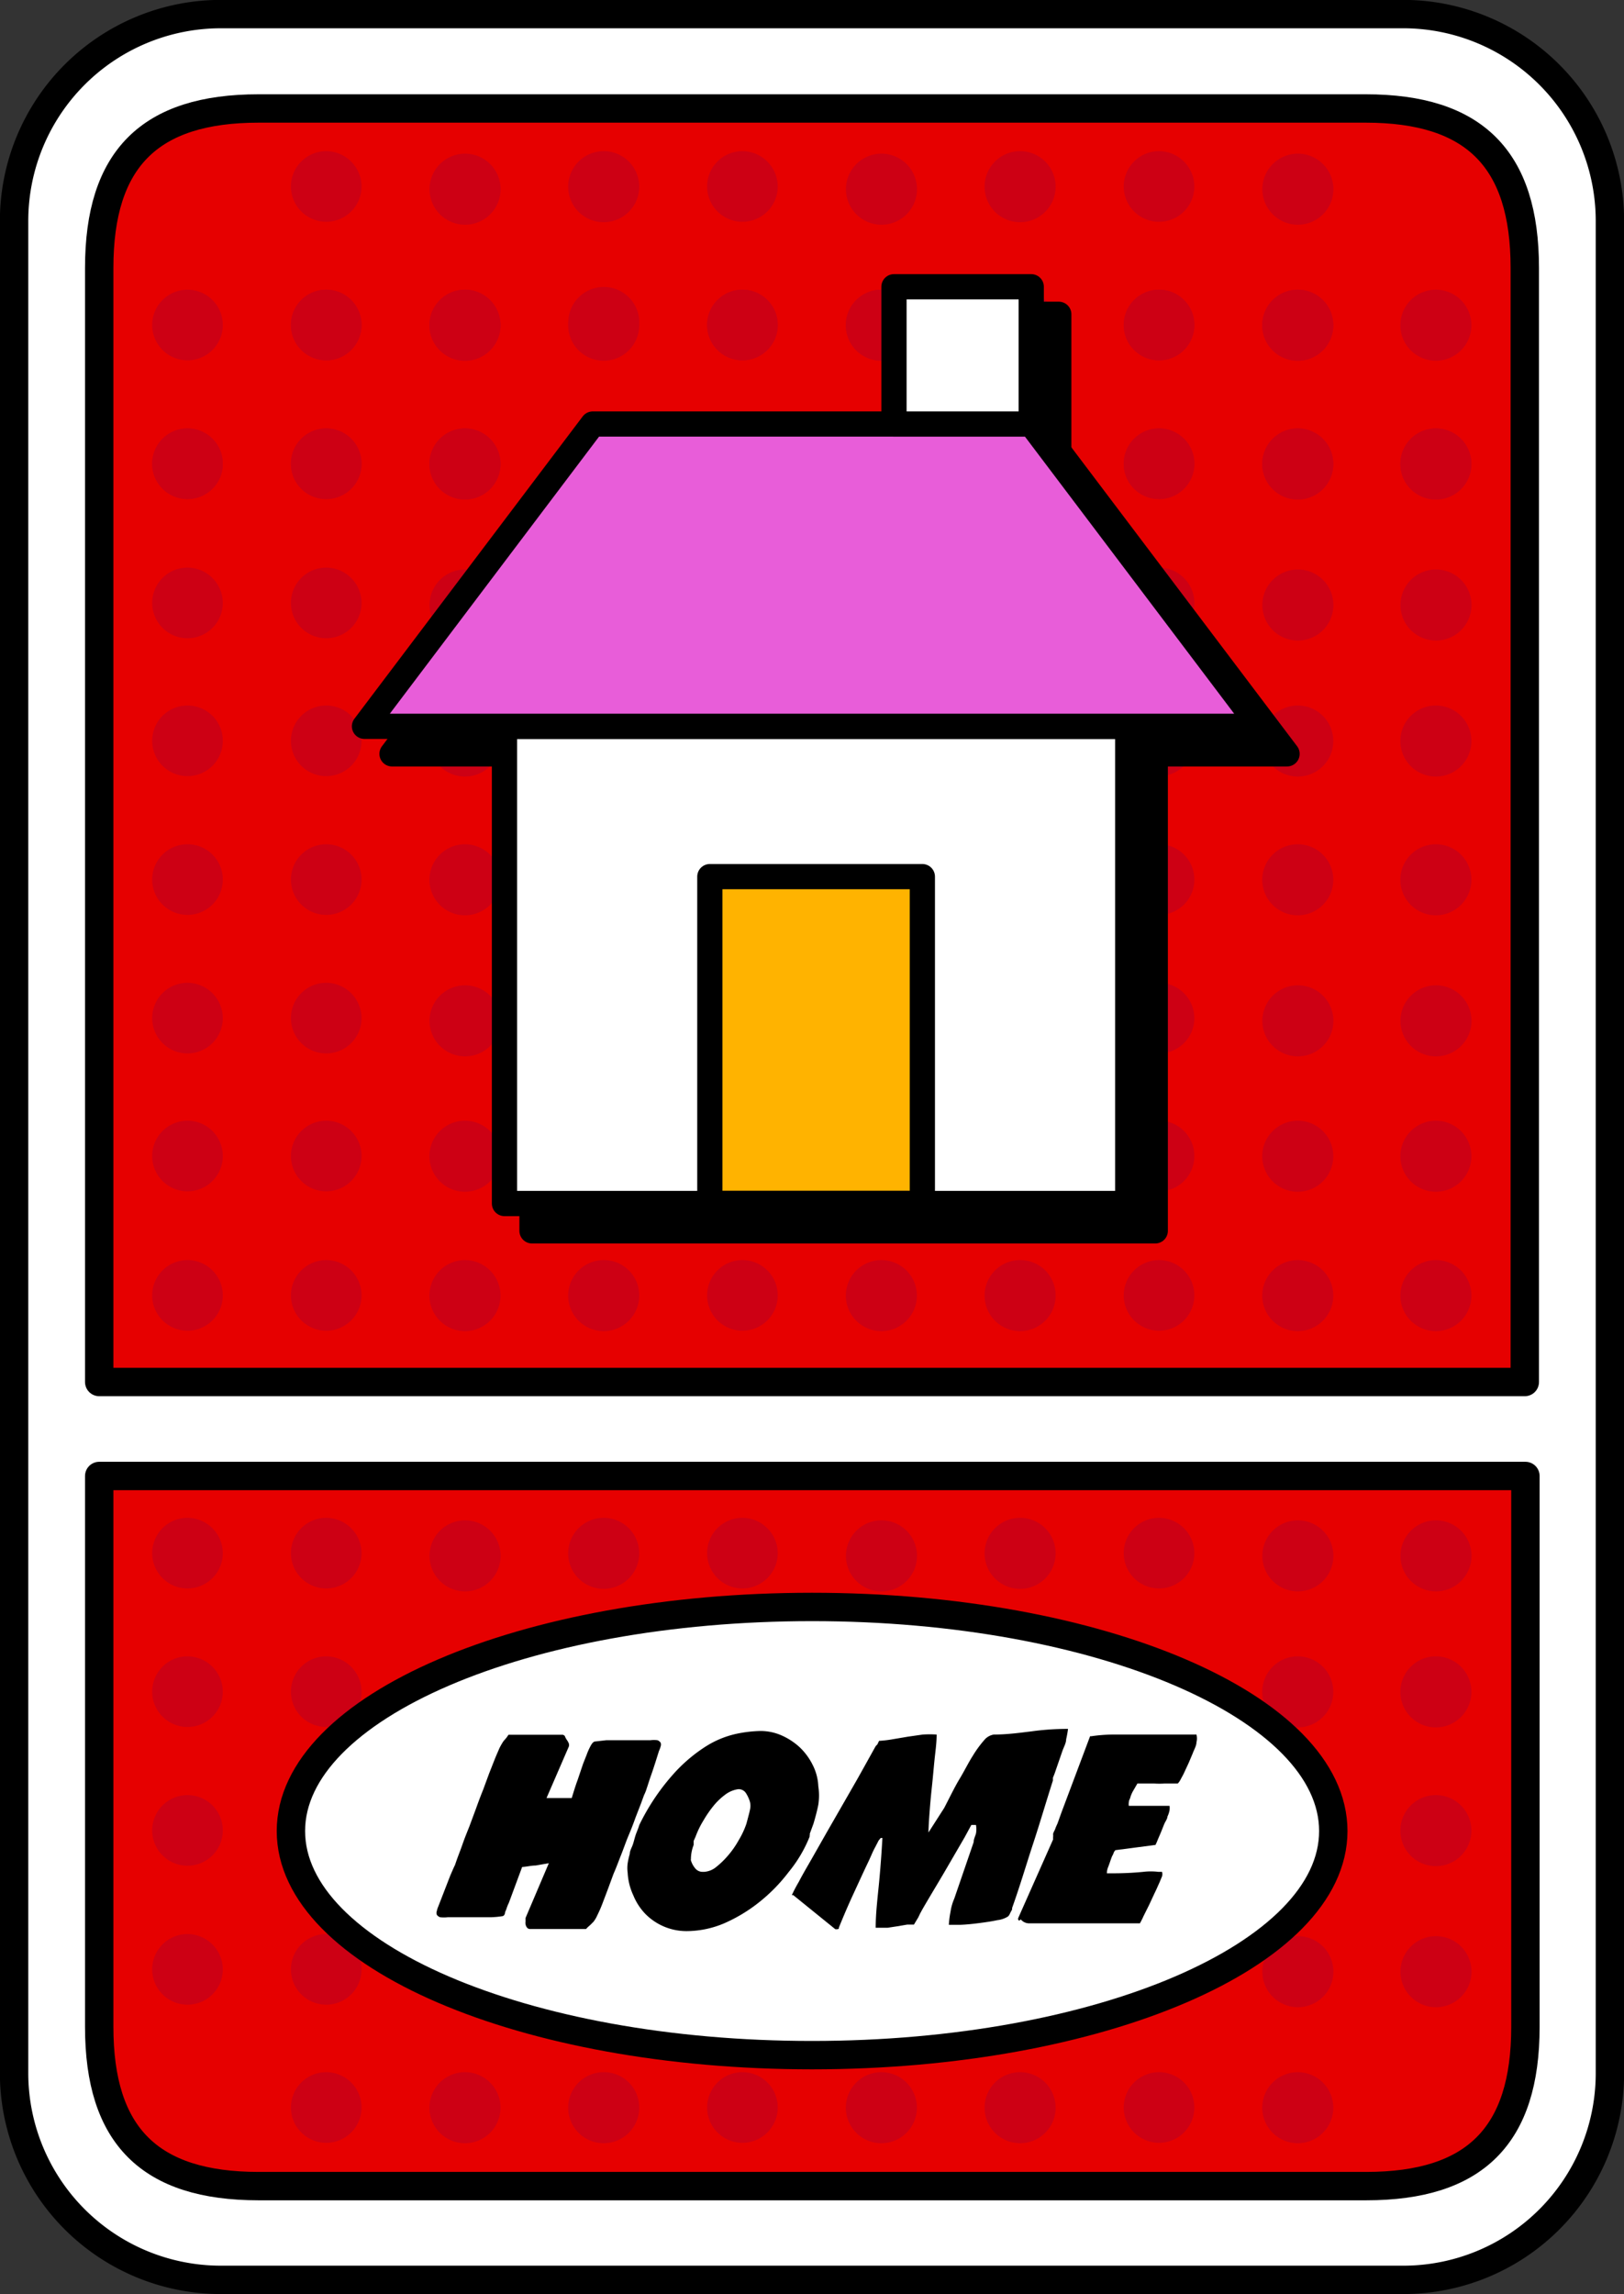 <svg xmlns="http://www.w3.org/2000/svg" width="77.26" height="109.13" viewBox="0 0 77.26 109.13"><rect x="0" y="0" width="77.26" height="109.13" fill="#333333" stroke="none"/><defs><style>.cls-1{isolation:isolate;}.cls-11,.cls-2,.cls-8{fill:#fff;}.cls-10,.cls-11,.cls-2,.cls-3,.cls-6,.cls-7,.cls-8,.cls-9{stroke:#000;}.cls-2{stroke-miterlimit:10;}.cls-11,.cls-2,.cls-3{stroke-width:1.35px;}.cls-3{fill:#e60000;}.cls-10,.cls-11,.cls-3,.cls-6,.cls-7,.cls-8,.cls-9{stroke-linecap:round;stroke-linejoin:round;}.cls-4{mix-blend-mode:multiply;}.cls-5{fill:#cd0014;}.cls-10,.cls-6,.cls-7,.cls-8,.cls-9{stroke-width:1.2px;}.cls-7{fill:none;}.cls-9{fill:#e85dd9;}.cls-10{fill:#ffb300;}</style></defs><g class="cls-1"><g id="レイヤー_2" data-name="レイヤー 2"><g id="header"><path class="cls-2" d="M66.79.67H10.48A9.84,9.84,0,0,0,.67,10.48V98.65a9.84,9.84,0,0,0,9.81,9.8H66.79a9.83,9.83,0,0,0,9.8-9.8V10.48A9.84,9.84,0,0,0,66.79.67Z"/><path class="cls-3" d="M72.54,65.74v-53c0-5.18-2.4-7.58-7.57-7.58H12.3c-5.18,0-7.58,2.4-7.58,7.58v53Z"/><path class="cls-3" d="M4.72,70.21V96.42c0,5.17,2.4,7.57,7.58,7.57H65c5.17,0,7.57-2.4,7.57-7.57V70.21Z"/><g class="cls-4"><path class="cls-5" d="M10.6,22.06a1.68,1.68,0,1,1-1.68-1.68A1.68,1.68,0,0,1,10.6,22.06Z"/><path class="cls-5" d="M10.6,28.65A1.68,1.68,0,1,1,8.92,27,1.69,1.69,0,0,1,10.6,28.65Z"/><path class="cls-5" d="M10.6,35.25a1.68,1.68,0,1,1-1.68-1.69A1.68,1.68,0,0,1,10.6,35.25Z"/><path class="cls-5" d="M10.6,41.84a1.68,1.68,0,1,1-1.68-1.68A1.68,1.68,0,0,1,10.6,41.84Z"/><path class="cls-5" d="M10.6,48.43a1.68,1.68,0,1,1-1.68-1.68A1.69,1.69,0,0,1,10.6,48.43Z"/><path class="cls-5" d="M10.6,55a1.68,1.68,0,1,1-1.68-1.69A1.68,1.68,0,0,1,10.6,55Z"/><path class="cls-5" d="M10.6,61.62a1.68,1.68,0,1,1-1.68-1.68A1.68,1.68,0,0,1,10.6,61.62Z"/><path class="cls-5" d="M10.6,80.47a1.68,1.68,0,1,1-1.68-1.68A1.69,1.69,0,0,1,10.6,80.47Z"/><path class="cls-5" d="M10.6,87.07a1.68,1.68,0,1,1-1.68-1.68A1.68,1.68,0,0,1,10.6,87.07Z"/><path class="cls-5" d="M10.6,93.66A1.68,1.68,0,1,1,8.92,92,1.69,1.69,0,0,1,10.6,93.66Z"/><path class="cls-5" d="M17.2,15.47a1.68,1.68,0,1,1-1.68-1.69A1.68,1.68,0,0,1,17.2,15.47Z"/><path class="cls-5" d="M17.2,22.06a1.68,1.68,0,1,1-1.68-1.68A1.68,1.68,0,0,1,17.2,22.06Z"/><path class="cls-5" d="M17.2,28.65A1.68,1.68,0,1,1,15.52,27,1.69,1.69,0,0,1,17.2,28.65Z"/><path class="cls-5" d="M17.2,35.25a1.68,1.68,0,1,1-1.68-1.69A1.68,1.68,0,0,1,17.2,35.25Z"/><path class="cls-5" d="M17.2,41.84a1.68,1.68,0,1,1-1.68-1.68A1.68,1.68,0,0,1,17.2,41.84Z"/><path class="cls-5" d="M17.2,48.43a1.68,1.68,0,1,1-1.68-1.68A1.69,1.69,0,0,1,17.2,48.43Z"/><path class="cls-5" d="M17.2,55a1.68,1.68,0,1,1-1.68-1.69A1.68,1.68,0,0,1,17.2,55Z"/><path class="cls-5" d="M17.2,61.62a1.68,1.68,0,1,1-1.68-1.68A1.68,1.68,0,0,1,17.2,61.62Z"/><path class="cls-5" d="M17.2,80.47a1.68,1.68,0,1,1-1.68-1.68A1.69,1.69,0,0,1,17.2,80.47Z"/><path class="cls-5" d="M17.2,87.07a1.68,1.68,0,1,1-1.68-1.68A1.68,1.68,0,0,1,17.2,87.07Z"/><path class="cls-5" d="M17.2,93.66A1.68,1.68,0,1,1,15.52,92,1.69,1.69,0,0,1,17.2,93.66Z"/><path class="cls-5" d="M17.2,100.26a1.68,1.68,0,1,1-1.68-1.69A1.68,1.68,0,0,1,17.2,100.26Z"/><path class="cls-5" d="M23.81,15.47a1.69,1.69,0,1,1-1.69-1.69A1.69,1.69,0,0,1,23.81,15.47Z"/><path class="cls-5" d="M23.81,22.06a1.69,1.69,0,1,1-1.69-1.68A1.69,1.69,0,0,1,23.81,22.06Z"/><path class="cls-5" d="M23.81,28.65a1.69,1.69,0,1,1-3.37,0,1.69,1.69,0,0,1,3.37,0Z"/><path class="cls-5" d="M23.81,35.25a1.69,1.69,0,1,1-1.69-1.69A1.69,1.69,0,0,1,23.81,35.25Z"/><path class="cls-5" d="M23.81,41.84a1.69,1.69,0,1,1-1.69-1.68A1.69,1.69,0,0,1,23.81,41.84Z"/><path class="cls-5" d="M23.81,48.43a1.69,1.69,0,1,1-3.37,0,1.69,1.69,0,0,1,3.37,0Z"/><path class="cls-5" d="M23.81,55a1.69,1.69,0,1,1-1.69-1.69A1.69,1.69,0,0,1,23.81,55Z"/><path class="cls-5" d="M23.81,61.62a1.69,1.69,0,1,1-1.69-1.68A1.69,1.69,0,0,1,23.81,61.62Z"/><path class="cls-5" d="M23.81,80.47a1.69,1.69,0,1,1-1.69-1.68A1.69,1.69,0,0,1,23.81,80.47Z"/><path class="cls-5" d="M23.81,87.07a1.69,1.69,0,1,1-1.69-1.68A1.69,1.69,0,0,1,23.81,87.07Z"/><path class="cls-5" d="M23.81,93.66a1.69,1.69,0,1,1-3.37,0,1.69,1.69,0,0,1,3.37,0Z"/><path class="cls-5" d="M23.81,100.26a1.69,1.69,0,1,1-1.69-1.69A1.69,1.69,0,0,1,23.81,100.26Z"/><path class="cls-5" d="M30.41,15.47a1.69,1.69,0,0,1-3.37,0,1.69,1.69,0,1,1,3.37,0Z"/><path class="cls-5" d="M30.41,22.06a1.69,1.69,0,1,1-1.68-1.68A1.68,1.68,0,0,1,30.41,22.06Z"/><path class="cls-5" d="M30.41,28.65A1.69,1.69,0,1,1,28.73,27,1.69,1.69,0,0,1,30.41,28.65Z"/><path class="cls-5" d="M30.41,35.25a1.69,1.69,0,0,1-3.37,0,1.69,1.69,0,1,1,3.37,0Z"/><path class="cls-5" d="M30.41,41.84a1.69,1.69,0,1,1-1.68-1.68A1.68,1.68,0,0,1,30.41,41.84Z"/><path class="cls-5" d="M30.41,48.43a1.69,1.69,0,1,1-1.68-1.68A1.69,1.69,0,0,1,30.41,48.43Z"/><path class="cls-5" d="M30.41,55A1.69,1.69,0,0,1,27,55a1.69,1.69,0,1,1,3.37,0Z"/><path class="cls-5" d="M30.41,61.62a1.69,1.69,0,1,1-1.68-1.68A1.68,1.68,0,0,1,30.41,61.62Z"/><path class="cls-5" d="M30.41,80.47a1.69,1.69,0,1,1-1.68-1.68A1.69,1.69,0,0,1,30.41,80.47Z"/><path class="cls-5" d="M30.41,87.07a1.69,1.69,0,1,1-1.68-1.68A1.68,1.68,0,0,1,30.41,87.07Z"/><path class="cls-5" d="M30.41,93.66A1.69,1.69,0,1,1,28.73,92,1.69,1.69,0,0,1,30.41,93.66Z"/><path class="cls-5" d="M30.41,100.26a1.69,1.69,0,1,1-1.68-1.69A1.68,1.68,0,0,1,30.41,100.26Z"/><path class="cls-5" d="M37,15.47a1.68,1.68,0,1,1-1.68-1.69A1.68,1.68,0,0,1,37,15.47Z"/><path class="cls-5" d="M37,22.06a1.68,1.68,0,1,1-1.68-1.68A1.68,1.68,0,0,1,37,22.06Z"/><path class="cls-5" d="M37,28.65A1.68,1.68,0,1,1,35.33,27,1.69,1.69,0,0,1,37,28.65Z"/><path class="cls-5" d="M37,35.25a1.68,1.68,0,1,1-1.68-1.69A1.68,1.68,0,0,1,37,35.25Z"/><path class="cls-5" d="M37,41.84a1.68,1.68,0,1,1-1.68-1.68A1.68,1.68,0,0,1,37,41.84Z"/><path class="cls-5" d="M37,48.43a1.68,1.68,0,1,1-1.68-1.68A1.69,1.69,0,0,1,37,48.43Z"/><path class="cls-5" d="M37,55a1.68,1.68,0,1,1-1.68-1.69A1.68,1.68,0,0,1,37,55Z"/><path class="cls-5" d="M37,61.62a1.68,1.68,0,1,1-1.68-1.68A1.68,1.68,0,0,1,37,61.62Z"/><path class="cls-5" d="M37,80.47a1.68,1.68,0,1,1-1.68-1.68A1.69,1.69,0,0,1,37,80.47Z"/><path class="cls-5" d="M37,87.07a1.68,1.68,0,1,1-1.68-1.68A1.68,1.68,0,0,1,37,87.07Z"/><path class="cls-5" d="M37,93.66A1.68,1.68,0,1,1,35.33,92,1.69,1.69,0,0,1,37,93.66Z"/><path class="cls-5" d="M37,100.26a1.68,1.68,0,1,1-1.68-1.69A1.68,1.68,0,0,1,37,100.26Z"/><path class="cls-5" d="M43.62,15.47a1.69,1.69,0,1,1-1.69-1.69A1.69,1.69,0,0,1,43.62,15.47Z"/><path class="cls-5" d="M43.62,22.06a1.69,1.69,0,1,1-1.69-1.68A1.69,1.69,0,0,1,43.62,22.06Z"/><path class="cls-5" d="M43.62,28.65a1.69,1.69,0,1,1-3.37,0,1.69,1.69,0,0,1,3.37,0Z"/><path class="cls-5" d="M43.62,35.25a1.69,1.69,0,1,1-1.69-1.69A1.69,1.69,0,0,1,43.62,35.25Z"/><path class="cls-5" d="M43.62,41.84a1.69,1.69,0,1,1-1.69-1.68A1.69,1.69,0,0,1,43.62,41.84Z"/><path class="cls-5" d="M43.62,48.43a1.69,1.69,0,1,1-3.37,0,1.69,1.69,0,0,1,3.37,0Z"/><path class="cls-5" d="M43.62,55a1.69,1.69,0,1,1-1.69-1.69A1.69,1.69,0,0,1,43.62,55Z"/><path class="cls-5" d="M43.62,61.62a1.69,1.69,0,1,1-1.69-1.68A1.69,1.69,0,0,1,43.62,61.62Z"/><path class="cls-5" d="M43.62,80.47a1.69,1.69,0,1,1-1.69-1.68A1.69,1.69,0,0,1,43.62,80.47Z"/><path class="cls-5" d="M43.62,87.07a1.69,1.69,0,1,1-1.69-1.68A1.69,1.69,0,0,1,43.62,87.07Z"/><path class="cls-5" d="M43.62,93.66a1.69,1.69,0,1,1-3.37,0,1.69,1.69,0,0,1,3.37,0Z"/><path class="cls-5" d="M43.62,100.26a1.69,1.69,0,1,1-1.69-1.69A1.69,1.69,0,0,1,43.62,100.26Z"/><path class="cls-5" d="M50.22,15.47a1.69,1.69,0,1,1-1.69-1.69A1.68,1.68,0,0,1,50.22,15.47Z"/><path class="cls-5" d="M50.22,22.06a1.69,1.69,0,1,1-1.69-1.68A1.68,1.68,0,0,1,50.22,22.06Z"/><path class="cls-5" d="M50.22,28.65A1.69,1.69,0,1,1,48.53,27,1.69,1.69,0,0,1,50.22,28.65Z"/><path class="cls-5" d="M50.22,35.25a1.69,1.69,0,1,1-1.69-1.69A1.68,1.68,0,0,1,50.22,35.25Z"/><path class="cls-5" d="M50.22,41.84a1.69,1.69,0,1,1-1.69-1.68A1.68,1.68,0,0,1,50.22,41.84Z"/><path class="cls-5" d="M50.22,48.43a1.69,1.69,0,1,1-1.69-1.68A1.69,1.69,0,0,1,50.22,48.43Z"/><path class="cls-5" d="M50.22,55a1.69,1.69,0,1,1-1.69-1.69A1.68,1.68,0,0,1,50.22,55Z"/><path class="cls-5" d="M50.22,61.62a1.69,1.69,0,1,1-1.69-1.68A1.68,1.68,0,0,1,50.22,61.62Z"/><path class="cls-5" d="M50.22,80.47a1.69,1.69,0,1,1-1.69-1.68A1.69,1.69,0,0,1,50.22,80.47Z"/><path class="cls-5" d="M50.22,87.07a1.69,1.69,0,1,1-1.69-1.68A1.68,1.68,0,0,1,50.22,87.07Z"/><path class="cls-5" d="M50.22,93.66A1.69,1.69,0,1,1,48.53,92,1.69,1.69,0,0,1,50.22,93.66Z"/><path class="cls-5" d="M50.22,100.26a1.69,1.69,0,1,1-1.69-1.69A1.69,1.69,0,0,1,50.22,100.26Z"/><path class="cls-5" d="M56.82,15.47a1.68,1.68,0,1,1-1.68-1.69A1.68,1.68,0,0,1,56.82,15.47Z"/><path class="cls-5" d="M56.82,22.06a1.68,1.68,0,1,1-1.68-1.68A1.68,1.68,0,0,1,56.82,22.06Z"/><path class="cls-5" d="M56.82,28.65A1.68,1.68,0,1,1,55.14,27,1.69,1.69,0,0,1,56.82,28.65Z"/><path class="cls-5" d="M56.82,35.25a1.68,1.68,0,1,1-1.68-1.69A1.68,1.68,0,0,1,56.82,35.25Z"/><path class="cls-5" d="M56.82,41.84a1.68,1.68,0,1,1-1.68-1.68A1.68,1.68,0,0,1,56.82,41.84Z"/><path class="cls-5" d="M56.82,48.43a1.68,1.68,0,1,1-1.68-1.68A1.69,1.69,0,0,1,56.82,48.43Z"/><path class="cls-5" d="M56.82,55a1.68,1.68,0,1,1-1.68-1.69A1.68,1.68,0,0,1,56.82,55Z"/><path class="cls-5" d="M56.82,61.62a1.68,1.68,0,1,1-1.68-1.68A1.68,1.68,0,0,1,56.82,61.62Z"/><path class="cls-5" d="M56.82,80.47a1.68,1.68,0,1,1-1.68-1.68A1.69,1.69,0,0,1,56.82,80.47Z"/><path class="cls-5" d="M56.82,87.07a1.68,1.68,0,1,1-1.68-1.68A1.68,1.68,0,0,1,56.82,87.07Z"/><path class="cls-5" d="M56.82,93.66A1.68,1.68,0,1,1,55.14,92,1.69,1.69,0,0,1,56.82,93.66Z"/><path class="cls-5" d="M56.82,100.26a1.68,1.68,0,1,1-1.68-1.69A1.68,1.68,0,0,1,56.82,100.26Z"/><path class="cls-5" d="M63.43,15.47a1.69,1.69,0,1,1-1.69-1.69A1.69,1.69,0,0,1,63.43,15.47Z"/><path class="cls-5" d="M63.43,22.06a1.69,1.69,0,1,1-1.69-1.68A1.69,1.69,0,0,1,63.43,22.06Z"/><path class="cls-5" d="M63.43,28.65a1.69,1.69,0,1,1-3.37,0,1.69,1.69,0,0,1,3.37,0Z"/><path class="cls-5" d="M63.43,35.25a1.69,1.69,0,1,1-1.69-1.69A1.69,1.69,0,0,1,63.43,35.25Z"/><path class="cls-5" d="M63.43,41.84a1.69,1.69,0,1,1-1.69-1.68A1.69,1.69,0,0,1,63.43,41.84Z"/><path class="cls-5" d="M63.43,48.43a1.69,1.69,0,1,1-3.37,0,1.69,1.69,0,0,1,3.37,0Z"/><path class="cls-5" d="M63.43,55a1.69,1.69,0,1,1-1.69-1.69A1.69,1.69,0,0,1,63.43,55Z"/><path class="cls-5" d="M63.43,61.62a1.69,1.69,0,1,1-1.69-1.68A1.69,1.69,0,0,1,63.43,61.62Z"/><path class="cls-5" d="M63.43,80.47a1.69,1.69,0,1,1-1.69-1.68A1.69,1.69,0,0,1,63.43,80.47Z"/><path class="cls-5" d="M63.43,87.07a1.69,1.69,0,1,1-1.69-1.68A1.69,1.69,0,0,1,63.43,87.07Z"/><path class="cls-5" d="M63.43,93.66a1.69,1.69,0,1,1-3.37,0,1.69,1.69,0,0,1,3.37,0Z"/><path class="cls-5" d="M63.43,100.26a1.69,1.69,0,1,1-1.69-1.69A1.69,1.69,0,0,1,63.43,100.26Z"/><path class="cls-5" d="M70,22.06a1.69,1.69,0,1,1-1.69-1.68A1.69,1.69,0,0,1,70,22.06Z"/><path class="cls-5" d="M70,28.65a1.69,1.69,0,1,1-3.37,0,1.69,1.69,0,0,1,3.37,0Z"/><path class="cls-5" d="M70,35.25a1.69,1.69,0,1,1-1.69-1.69A1.69,1.69,0,0,1,70,35.25Z"/><path class="cls-5" d="M10.6,15.47a1.68,1.68,0,1,1-1.68-1.69A1.68,1.68,0,0,1,10.6,15.47Z"/><path class="cls-5" d="M10.6,22.06a1.68,1.68,0,1,1-1.68-1.68A1.68,1.68,0,0,1,10.6,22.06Z"/><path class="cls-5" d="M17.2,8.87a1.68,1.68,0,1,1-1.68-1.68A1.69,1.69,0,0,1,17.2,8.87Z"/><path class="cls-5" d="M17.2,15.47a1.68,1.68,0,1,1-1.68-1.69A1.68,1.68,0,0,1,17.2,15.47Z"/><path class="cls-5" d="M17.2,22.06a1.68,1.68,0,1,1-1.68-1.68A1.68,1.68,0,0,1,17.2,22.06Z"/><path class="cls-5" d="M23.81,8.87a1.69,1.69,0,1,1-3.37,0,1.69,1.69,0,0,1,3.37,0Z"/><path class="cls-5" d="M23.81,15.47a1.69,1.69,0,1,1-1.69-1.69A1.69,1.69,0,0,1,23.81,15.47Z"/><path class="cls-5" d="M23.81,22.06a1.69,1.69,0,1,1-1.69-1.68A1.69,1.69,0,0,1,23.81,22.06Z"/><path class="cls-5" d="M30.41,8.87a1.69,1.69,0,1,1-1.68-1.68A1.69,1.69,0,0,1,30.41,8.87Z"/><path class="cls-5" d="M30.41,15.47a1.69,1.69,0,1,1-1.68-1.69A1.68,1.68,0,0,1,30.41,15.47Z"/><path class="cls-5" d="M30.41,22.06a1.69,1.69,0,1,1-1.68-1.68A1.68,1.68,0,0,1,30.41,22.06Z"/><path class="cls-5" d="M37,8.87a1.68,1.68,0,1,1-1.68-1.68A1.69,1.69,0,0,1,37,8.87Z"/><path class="cls-5" d="M37,15.47a1.68,1.68,0,1,1-1.68-1.69A1.68,1.68,0,0,1,37,15.47Z"/><path class="cls-5" d="M37,22.06a1.68,1.68,0,1,1-1.68-1.68A1.68,1.68,0,0,1,37,22.06Z"/><path class="cls-5" d="M43.62,8.87a1.69,1.69,0,1,1-3.37,0,1.69,1.69,0,0,1,3.37,0Z"/><path class="cls-5" d="M43.62,15.47a1.69,1.69,0,1,1-1.69-1.69A1.69,1.69,0,0,1,43.62,15.47Z"/><path class="cls-5" d="M43.62,22.06a1.69,1.69,0,1,1-1.69-1.68A1.69,1.69,0,0,1,43.62,22.06Z"/><path class="cls-5" d="M50.22,8.87a1.69,1.69,0,1,1-1.69-1.68A1.69,1.69,0,0,1,50.22,8.87Z"/><path class="cls-5" d="M50.22,15.47a1.69,1.69,0,1,1-1.69-1.69A1.69,1.69,0,0,1,50.22,15.47Z"/><path class="cls-5" d="M50.22,22.06a1.69,1.69,0,1,1-1.69-1.68A1.68,1.68,0,0,1,50.22,22.06Z"/><path class="cls-5" d="M56.82,8.87a1.68,1.68,0,1,1-1.68-1.68A1.69,1.69,0,0,1,56.82,8.87Z"/><path class="cls-5" d="M56.82,15.47a1.68,1.68,0,1,1-1.68-1.69A1.68,1.68,0,0,1,56.82,15.47Z"/><path class="cls-5" d="M56.82,22.06a1.68,1.68,0,1,1-1.68-1.68A1.68,1.68,0,0,1,56.82,22.06Z"/><path class="cls-5" d="M63.43,8.87a1.69,1.69,0,1,1-3.37,0,1.69,1.69,0,0,1,3.37,0Z"/><path class="cls-5" d="M63.43,15.47a1.69,1.69,0,1,1-1.69-1.69A1.69,1.69,0,0,1,63.43,15.47Z"/><path class="cls-5" d="M63.43,22.06a1.69,1.69,0,1,1-1.69-1.68A1.69,1.69,0,0,1,63.43,22.06Z"/><path class="cls-5" d="M70,15.47a1.69,1.69,0,1,1-1.69-1.69A1.69,1.69,0,0,1,70,15.47Z"/><path class="cls-5" d="M70,22.06a1.69,1.69,0,1,1-1.69-1.68A1.69,1.69,0,0,1,70,22.06Z"/><path class="cls-5" d="M70,41.84a1.69,1.69,0,1,1-1.69-1.68A1.69,1.69,0,0,1,70,41.84Z"/><path class="cls-5" d="M70,48.43a1.69,1.69,0,1,1-3.37,0,1.69,1.69,0,0,1,3.37,0Z"/><path class="cls-5" d="M70,55a1.69,1.69,0,1,1-1.69-1.69A1.69,1.69,0,0,1,70,55Z"/><path class="cls-5" d="M70,61.62a1.69,1.69,0,1,1-1.69-1.68A1.69,1.69,0,0,1,70,61.62Z"/><path class="cls-5" d="M70,80.47a1.69,1.69,0,1,1-1.69-1.68A1.69,1.69,0,0,1,70,80.47Z"/><path class="cls-5" d="M70,87.07a1.69,1.69,0,1,1-1.69-1.68A1.69,1.69,0,0,1,70,87.07Z"/><path class="cls-5" d="M10.6,73.88A1.68,1.68,0,1,1,8.92,72.2,1.69,1.69,0,0,1,10.6,73.88Z"/><path class="cls-5" d="M17.2,73.88a1.68,1.68,0,1,1-1.68-1.68A1.69,1.69,0,0,1,17.2,73.88Z"/><path class="cls-5" d="M23.81,73.88a1.69,1.69,0,1,1-3.37,0,1.69,1.69,0,0,1,3.37,0Z"/><path class="cls-5" d="M30.41,73.88a1.69,1.69,0,1,1-1.68-1.68A1.69,1.69,0,0,1,30.41,73.88Z"/><path class="cls-5" d="M37,73.88a1.68,1.68,0,1,1-1.68-1.68A1.69,1.69,0,0,1,37,73.88Z"/><path class="cls-5" d="M43.62,73.88a1.69,1.69,0,1,1-3.37,0,1.69,1.69,0,0,1,3.37,0Z"/><path class="cls-5" d="M50.22,73.88a1.69,1.69,0,1,1-1.69-1.68A1.69,1.69,0,0,1,50.22,73.88Z"/><path class="cls-5" d="M56.82,73.88a1.68,1.68,0,1,1-1.68-1.68A1.69,1.69,0,0,1,56.82,73.88Z"/><path class="cls-5" d="M63.43,73.88a1.69,1.69,0,1,1-3.37,0,1.69,1.69,0,0,1,3.37,0Z"/><path class="cls-5" d="M70,73.88a1.69,1.69,0,1,1-3.37,0,1.69,1.69,0,0,1,3.37,0Z"/><path class="cls-5" d="M70,93.66a1.69,1.69,0,1,1-3.37,0,1.69,1.69,0,0,1,3.37,0Z"/></g><rect class="cls-6" x="25.31" y="35.86" width="29.65" height="22.69"/><polygon points="50.37 21.48 29.51 21.48 18.65 35.86 61.23 35.86 50.37 21.48"/><polygon class="cls-7" points="50.37 21.48 29.51 21.48 18.65 35.86 61.23 35.86 50.37 21.48"/><rect class="cls-6" x="43.84" y="14.95" width="6.53" height="6.53"/><rect class="cls-6" x="35.08" y="43.01" width="10.11" height="15.54"/><rect class="cls-8" x="24" y="34.55" width="29.65" height="22.7"/><polygon class="cls-9" points="49.06 20.17 28.2 20.17 17.34 34.55 59.92 34.55 49.06 20.17"/><rect class="cls-8" x="42.53" y="13.64" width="6.53" height="6.53"/><rect class="cls-10" x="33.77" y="41.7" width="10.11" height="15.54"/><path class="cls-11" d="M63.43,87.1c0,5.89-11.1,10.66-24.8,10.66S13.84,93,13.84,87.1s11.1-10.66,24.79-10.66S63.43,81.21,63.43,87.1Z"/><path d="M25,91.24s0,0,0,0l0,0,1.11-2.61-.63.11c-.21,0-.42.06-.64.07l-.63,1.7a2.08,2.08,0,0,0-.1.24,1.19,1.19,0,0,1-.08.2c0,.13-.08.2-.13.2h0a4.33,4.33,0,0,1-.53.05l-.77,0-.77,0-.53,0a1.49,1.49,0,0,1-.36,0,.3.3,0,0,1-.16-.12.25.25,0,0,1,0-.17,1.11,1.11,0,0,1,.07-.22l.57-1.47c.13-.3.2-.46.21-.47s.07-.2.14-.39.15-.39.24-.65.2-.53.32-.83l.33-.89q.16-.45.33-.87l.28-.76.26-.66c.1-.25.18-.42.22-.52a2.39,2.39,0,0,1,.13-.24.91.91,0,0,1,.11-.16,1.48,1.48,0,0,0,.2-.26l1.3,0c.43,0,.86,0,1.27,0h0s.06,0,.11.06a.89.89,0,0,0,.1.19.7.7,0,0,1,.1.19l0,.1h0L26,85.53h1.2c.1-.33.19-.62.28-.86l.26-.77.17-.43a2.91,2.91,0,0,1,.21-.46c.07-.12.14-.17.19-.17h0l.53-.06.77,0,.78,0,.55,0a1.31,1.31,0,0,1,.34,0,.31.31,0,0,1,.15.12.25.25,0,0,1,0,.17,1.19,1.19,0,0,1-.08.22c-.15.48-.27.86-.37,1.14s-.16.49-.21.63a2,2,0,0,1-.13.33l-.15.41-.26.67c-.09.26-.2.54-.33.85s-.23.61-.35.91-.23.61-.36.9l-.28.76-.25.66a6.1,6.1,0,0,1-.25.57,1.31,1.31,0,0,1-.18.3l-.16.16a1.48,1.48,0,0,0-.19.18H25.28l-.08,0h0a.19.19,0,0,1-.15-.1.36.36,0,0,1-.05-.24s0,0,0,0Z"/><path d="M29.86,89.08a1.63,1.63,0,0,1,0-.44,3.27,3.27,0,0,1,.1-.45c0-.15.09-.29.14-.43s.08-.28.12-.41.08-.22.11-.3a2.09,2.09,0,0,0,.08-.23A10.51,10.51,0,0,1,32,84.43a7.41,7.41,0,0,1,1.57-1.35,4.52,4.52,0,0,1,1.44-.6,6.13,6.13,0,0,1,1.17-.14,2.49,2.49,0,0,1,1,.21,3.12,3.12,0,0,1,.87.57,3,3,0,0,1,.62.85,2.46,2.46,0,0,1,.26,1,2.9,2.9,0,0,1,0,.88c-.06.3-.14.6-.23.9l-.18.49a.06.06,0,0,1,0,.06.16.16,0,0,0,0,.06,6.38,6.38,0,0,1-1,1.69,8,8,0,0,1-1.41,1.44,7.44,7.44,0,0,1-1.66,1,4.61,4.61,0,0,1-1.74.37,2.75,2.75,0,0,1-2-.81,2.79,2.79,0,0,1-.58-.89A2.9,2.9,0,0,1,29.86,89.08Zm3-.62a1.06,1.06,0,0,0,.21.41.45.45,0,0,0,.39.17h.05a1,1,0,0,0,.55-.22,4.15,4.15,0,0,0,.57-.55,4.31,4.31,0,0,0,.51-.73,4,4,0,0,0,.37-.79c.08-.3.14-.52.17-.67a.79.79,0,0,0,0-.36,1.62,1.62,0,0,0-.19-.42.41.41,0,0,0-.38-.19h0a1.34,1.34,0,0,0-.57.23,3.12,3.12,0,0,0-.57.53,5.41,5.41,0,0,0-.5.72,4.29,4.29,0,0,0-.38.78l-.09.2,0,.19A1.87,1.87,0,0,0,32.87,88.46Z"/><path d="M37.67,90.15l0,0a7,7,0,0,1,.33-.63c.16-.31.37-.67.6-1.07l.75-1.32.77-1.34.66-1.15.43-.77.45-.81.08-.08.08-.17a5.54,5.54,0,0,0,.67-.08l.71-.12.7-.1a5.14,5.14,0,0,1,.66,0c0,.41-.06.8-.1,1.19s-.07.76-.11,1.14-.08.76-.11,1.15-.06.77-.07,1.18L44.92,86c.26-.5.5-1,.73-1.38s.43-.79.63-1.1a5.16,5.16,0,0,1,.53-.73.75.75,0,0,1,.47-.28c.62,0,1.21-.08,1.78-.15a12.54,12.54,0,0,1,1.75-.12,4.8,4.8,0,0,1-.09.5c0,.17-.1.34-.17.53l-.38,1.1-.08.2,0,.13c-.32,1-.63,2.06-.94,3s-.62,2-1,3.06v.07s-.06.11-.1.19a.4.4,0,0,1-.09.14,1.19,1.19,0,0,1-.52.18c-.27.06-.56.1-.87.14s-.6.07-.88.08l-.55,0a4.38,4.38,0,0,1,.08-.62,2.49,2.49,0,0,1,.18-.63l.92-2.68c0-.14.07-.27.11-.41a1.13,1.13,0,0,0,0-.41h-.22l-.32.59-1,1.72c-.33.56-.67,1.12-1,1.69l-.12.22-.08.17-.09.15-.12.2-.32,0-.47.08-.46.07-.32,0s-.05,0-.14,0h-.11c0-.7.09-1.41.16-2.14s.12-1.43.16-2.13H41.9s0,0-.1.12l-.16.31a3.78,3.78,0,0,0-.17.35l-.13.29c-.25.52-.49,1.05-.74,1.59s-.48,1.08-.69,1.6c0,.05,0,.07-.08.08h-.09l-2-1.62-.05,0s0,0,0,0A.18.18,0,0,1,37.67,90.15Z"/><path d="M48.44,91.24,50.1,87.5a.9.9,0,0,1,0-.12.49.49,0,0,0,0-.12c0-.09.07-.17.1-.26s.07-.17.11-.26l.19-.53,1.36-3.62.06,0,0,0a7.46,7.46,0,0,1,1-.08l1,0h3a.75.75,0,0,1,0,.37c0,.16-.11.34-.18.53l-.19.45-.2.43c-.06.14-.13.25-.18.35a.8.8,0,0,1-.14.2s0,0-.13,0l-.18,0-.32,0a3.91,3.91,0,0,1-.49,0l-.49,0h-.31l-.18.31a1.46,1.46,0,0,0-.17.4.45.45,0,0,0-.06.2.64.64,0,0,0,0,.15h1.94a.88.88,0,0,1,0,.21,1.17,1.17,0,0,1-.1.3c0,.1-.09.22-.15.35l-.16.4-.15.35a2.22,2.22,0,0,1-.11.25l-1.91.25s0,0-.06.08a1.29,1.29,0,0,1-.1.22c-.07.18-.12.35-.18.5a.75.75,0,0,0-.06.3h.22a14.34,14.34,0,0,0,1.52-.07,3,3,0,0,1,.7,0l.18,0a.34.34,0,0,1,0,.22l-.12.29c-.07.15-.14.32-.23.5l-.26.56-.26.52a4,4,0,0,1-.18.36l-.48,0-.75,0-.88,0-.87,0-.75,0H49a.52.52,0,0,1-.44-.19C48.47,91.42,48.42,91.32,48.44,91.24Z"/></g></g></g></svg>